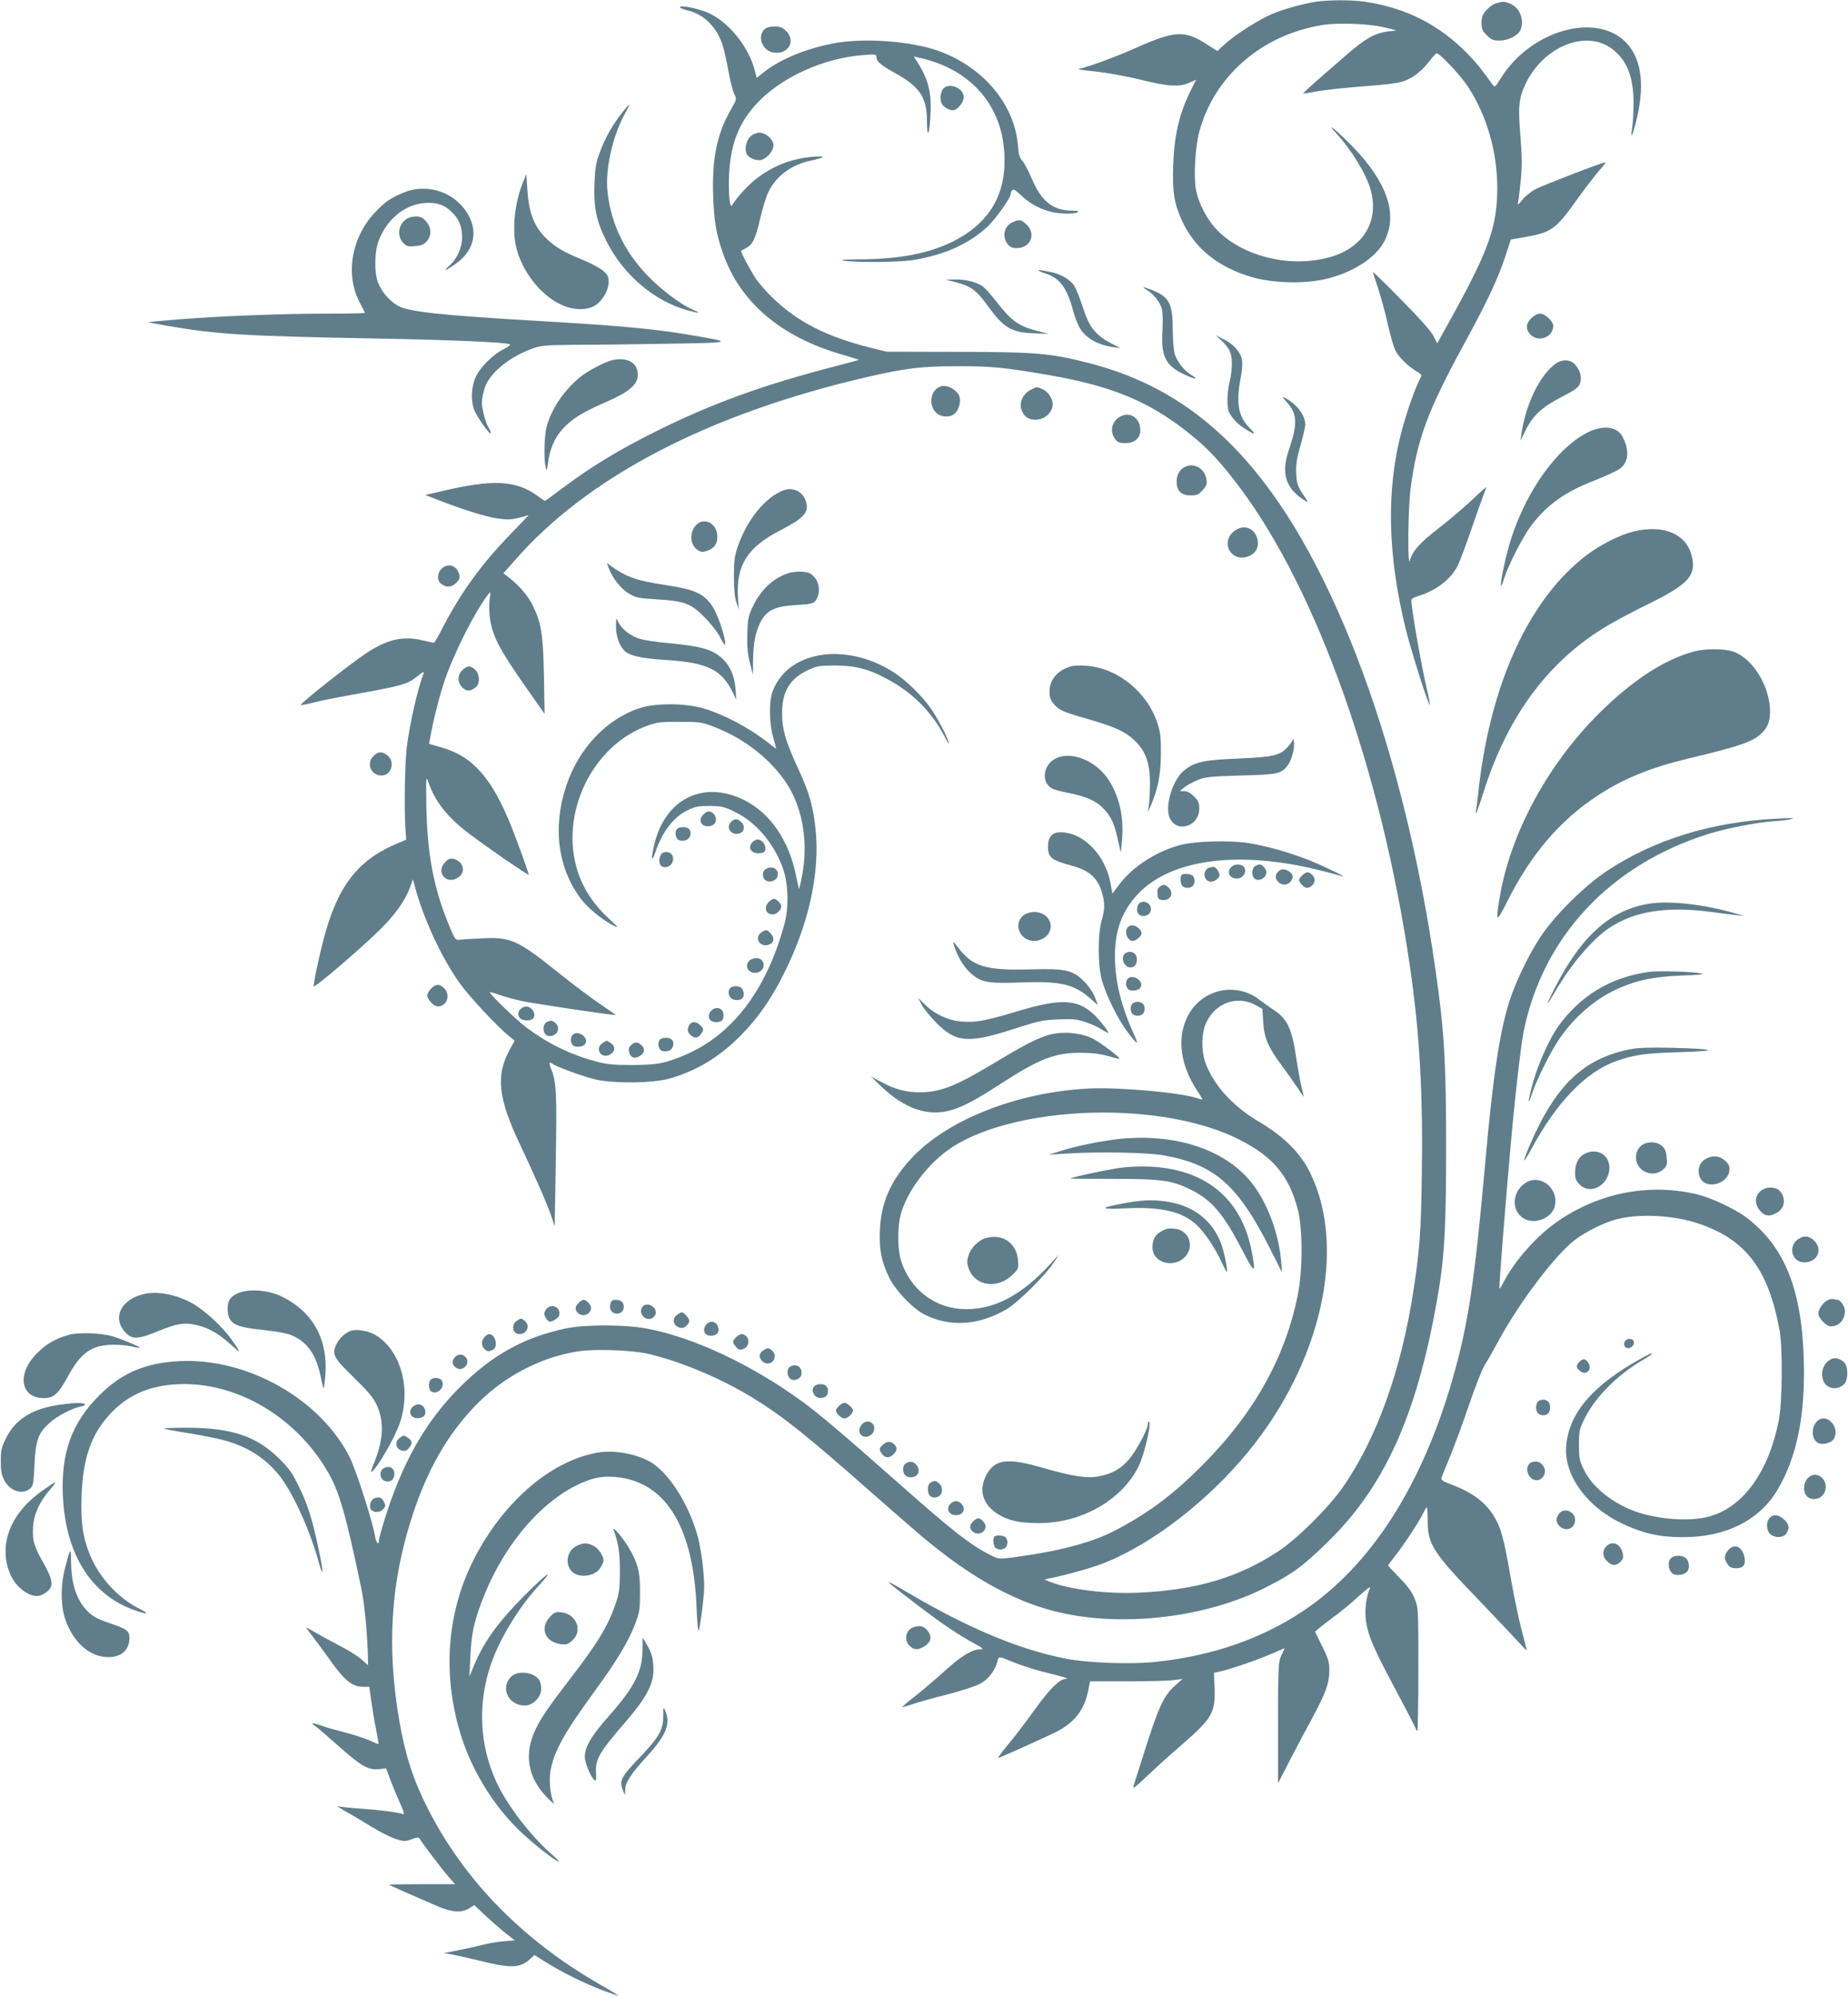 <?xml version="1.0" standalone="no"?>
<!DOCTYPE svg PUBLIC "-//W3C//DTD SVG 20010904//EN"
 "http://www.w3.org/TR/2001/REC-SVG-20010904/DTD/svg10.dtd">
<svg version="1.0" xmlns="http://www.w3.org/2000/svg"
 width="1185pt" height="1280pt" viewBox="0 0 1185 1280"
 preserveAspectRatio="xMidYMid meet">
<g transform="translate(0,1280) scale(0.1,-0.1)"
fill="#607d8b" stroke="none">
<path d="M8440 12789 c-86 -13 -202 -45 -282 -78 -85 -36 -231 -129 -303 -193
l-49 -45 -66 42 c-142 92 -203 89 -445 -17 -148 -66 -315 -127 -380 -140 -11
-2 37 -9 108 -16 74 -8 194 -29 288 -52 180 -45 252 -49 316 -20 l43 19 -30
-60 c-77 -152 -109 -286 -117 -484 -6 -171 6 -250 55 -356 82 -180 230 -300
449 -365 127 -37 319 -44 456 -16 181 38 338 136 395 248 87 170 18 374 -203
603 -100 103 -185 172 -105 85 97 -105 194 -265 220 -364 53 -196 -46 -363
-252 -425 -250 -75 -559 -5 -730 167 -66 66 -123 174 -139 263 -16 85 -5 272
21 370 96 358 402 623 792 685 101 16 301 8 398 -16 l75 -19 -57 -7 c-81 -10
-143 -45 -261 -147 -56 -49 -144 -126 -195 -170 -51 -45 -89 -81 -84 -81 5 0
32 4 60 10 80 15 204 28 367 40 83 6 173 17 201 25 64 18 122 61 175 127 22
29 45 55 50 56 17 6 155 -141 204 -216 120 -186 185 -413 186 -643 0 -243 -51
-392 -273 -797 l-112 -203 -24 48 c-16 31 -88 112 -205 230 -99 101 -182 182
-183 180 -1 -1 13 -47 32 -102 18 -56 47 -160 63 -232 16 -72 38 -148 49 -169
23 -45 80 -101 134 -133 38 -22 38 -23 22 -52 -34 -66 -87 -221 -120 -346 -96
-373 -85 -790 31 -1258 37 -147 145 -488 153 -481 2 3 -5 44 -17 93 -38 164
-101 521 -101 579 0 6 19 17 43 24 113 34 209 106 252 191 14 26 51 125 84
220 33 96 69 198 80 227 12 29 21 55 21 59 0 3 -40 -32 -88 -78 -48 -46 -144
-128 -214 -182 -125 -97 -168 -145 -187 -208 -16 -59 -13 323 4 458 41 315
110 502 342 926 152 279 219 421 268 571 l33 101 93 16 c166 29 196 51 326
233 47 66 111 149 140 184 30 34 52 62 48 62 -19 0 -398 -146 -448 -172 -33
-18 -70 -48 -88 -72 -17 -23 -29 -32 -26 -21 4 11 11 76 18 144 10 98 9 155
-1 281 -17 201 -11 254 36 350 116 233 381 340 547 220 97 -71 141 -178 142
-345 0 -60 -4 -135 -9 -165 -12 -76 -1 -60 24 36 58 227 39 398 -56 504 -188
208 -618 90 -811 -223 -35 -55 -38 -58 -51 -41 -74 104 -102 138 -159 197
-183 189 -402 299 -668 337 -82 11 -227 11 -305 -1z"/>
<path d="M9594 12779 c-18 -5 -46 -25 -63 -44 -25 -29 -31 -45 -31 -81 0 -39
5 -51 34 -80 29 -29 41 -34 81 -34 56 0 118 31 134 67 28 62 -3 143 -64 169
-39 16 -47 16 -91 3z"/>
<path d="M4360 12753 c0 -5 24 -14 53 -21 95 -22 176 -98 215 -205 12 -30 30
-110 42 -178 12 -68 30 -137 39 -154 16 -29 16 -30 -25 -102 -87 -153 -119
-311 -111 -548 6 -167 20 -245 62 -366 110 -315 370 -537 760 -650 63 -18 113
-34 112 -36 -2 -1 -66 -18 -142 -38 -467 -120 -798 -240 -1160 -420 -235 -117
-413 -225 -588 -356 -65 -49 -120 -89 -122 -89 -3 0 -27 16 -54 36 -135 96
-283 103 -605 27 l-109 -25 74 -29 c162 -63 310 -110 386 -121 66 -10 89 -9
141 4 l62 16 -122 -127 c-183 -189 -314 -371 -428 -591 -28 -55 -54 -100 -58
-100 -4 1 -34 7 -67 15 -130 32 -230 9 -368 -82 -108 -72 -430 -327 -418 -331
5 -2 44 6 87 17 44 11 133 29 199 41 376 67 394 72 469 132 26 21 37 26 33 15
-39 -103 -88 -316 -108 -472 -13 -101 -18 -402 -9 -528 l5 -68 -75 -32 c-245
-107 -372 -279 -459 -622 -33 -129 -63 -275 -59 -286 4 -12 294 235 421 360
98 95 164 188 195 271 l20 55 12 -45 c55 -208 171 -456 287 -620 63 -88 246
-284 321 -343 l32 -26 -34 -63 c-88 -163 -71 -308 69 -604 91 -192 175 -382
199 -455 l23 -68 7 423 c7 432 4 504 -30 585 -15 37 -12 50 8 34 22 -18 189
-79 268 -99 115 -29 376 -27 484 4 173 50 316 136 454 274 112 113 198 236
281 403 158 317 229 642 201 917 -15 148 -42 243 -110 388 -82 176 -105 256
-105 360 0 140 50 222 169 277 55 25 71 28 171 28 128 0 215 -22 333 -86 165
-88 287 -211 373 -376 16 -32 27 -47 23 -33 -11 43 -75 163 -119 225 -56 79
-160 180 -235 227 -309 197 -680 137 -776 -124 -24 -63 -22 -206 4 -293 11
-38 20 -71 18 -72 -1 -1 -22 14 -46 34 -127 100 -288 185 -425 225 -113 32
-300 33 -400 1 -213 -68 -394 -258 -474 -499 -89 -268 -54 -531 97 -728 46
-59 135 -132 207 -168 36 -18 32 -13 -34 48 -93 86 -159 186 -195 294 -123
372 91 817 453 942 57 20 85 23 201 22 126 0 141 -2 216 -31 196 -74 369 -210
472 -370 100 -156 136 -375 95 -585 -9 -49 -18 -87 -20 -85 -1 2 -9 37 -17 78
-45 230 -166 408 -333 491 -262 131 -509 9 -578 -286 -22 -93 -18 -120 8 -46
45 131 115 223 205 267 49 24 69 28 142 28 78 -1 92 -4 162 -38 134 -65 246
-195 306 -355 37 -100 42 -252 12 -364 -114 -422 -335 -712 -640 -840 -128
-54 -178 -63 -340 -63 -120 0 -160 4 -230 23 -166 45 -306 114 -446 218 -59
44 -234 212 -234 225 0 3 29 -4 63 -17 35 -12 100 -30 143 -39 79 -17 597 -94
602 -90 1 1 -42 31 -95 67 -54 36 -177 128 -273 205 -265 212 -306 230 -500
219 -63 -3 -126 -7 -139 -9 -22 -2 -28 9 -72 118 -90 226 -129 436 -135 735
-3 182 -2 200 10 165 43 -128 121 -229 262 -336 117 -89 384 -273 384 -264 0
11 -68 201 -109 303 -126 316 -248 454 -450 512 l-80 23 6 31 c20 115 60 275
94 374 61 179 194 442 278 551 18 23 18 23 11 -30 -4 -30 -4 -82 1 -116 17
-121 56 -197 239 -458 l112 -160 -4 240 c-5 265 -17 343 -70 451 -30 63 -85
128 -151 180 l-39 30 75 85 c468 535 1243 938 2258 1173 242 56 348 69 574 69
216 1 306 -8 575 -54 434 -74 678 -178 950 -405 100 -83 177 -168 292 -321
494 -660 907 -1823 1088 -3060 64 -439 85 -815 77 -1357 -5 -342 -13 -458 -51
-711 -78 -520 -237 -963 -456 -1277 -89 -128 -290 -328 -409 -407 -258 -171
-528 -251 -902 -268 -209 -9 -452 22 -572 72 l-30 13 34 7 c114 23 276 69 354
100 308 124 661 397 918 710 470 573 634 1302 400 1785 -61 128 -169 236 -328
330 -172 101 -297 240 -347 384 -26 76 -24 188 6 251 60 130 201 179 321 112
l40 -23 5 -84 c7 -104 31 -160 120 -280 35 -47 81 -112 102 -144 21 -33 38
-57 38 -53 0 3 -7 32 -15 64 -8 32 -23 117 -34 190 -28 184 -57 244 -144 301
-23 15 -64 44 -90 64 -158 123 -385 65 -468 -119 -61 -133 -38 -298 61 -452
22 -34 40 -64 40 -66 0 -3 -11 0 -24 4 -98 38 -509 75 -706 65 -462 -24 -911
-202 -1140 -452 -130 -141 -191 -282 -198 -457 -5 -126 10 -200 61 -305 40
-81 151 -197 225 -234 164 -83 349 -71 529 35 72 43 245 214 301 299 24 36 34
54 22 40 -198 -232 -383 -340 -583 -340 -199 0 -364 125 -422 320 -20 70 -20
206 0 284 40 151 176 332 326 431 208 139 580 225 974 225 338 0 650 -62 870
-172 217 -110 320 -231 377 -449 32 -124 32 -387 0 -548 -81 -402 -282 -761
-612 -1091 -185 -186 -334 -298 -545 -411 -157 -84 -367 -140 -671 -180 -89
-11 -91 -11 -145 16 -129 66 -241 153 -593 465 -364 321 -508 443 -616 521
-323 235 -697 410 -995 465 -137 26 -396 26 -515 1 -273 -58 -476 -172 -685
-381 -218 -219 -368 -484 -481 -851 -19 -60 -34 -118 -34 -127 0 -34 -17 -18
-24 21 -14 92 -120 422 -161 506 -185 376 -657 644 -1094 622 -218 -11 -369
-75 -512 -217 -178 -177 -248 -367 -236 -645 17 -372 178 -632 454 -732 89
-32 108 -29 37 7 -133 66 -256 198 -314 338 -49 115 -63 215 -57 386 8 238 62
393 179 520 121 133 273 195 478 196 360 0 720 -218 920 -559 75 -128 115
-266 216 -746 22 -102 41 -310 44 -468 l0 -29 -44 39 c-24 21 -88 61 -142 88
-54 28 -122 65 -152 83 -30 17 -56 32 -58 32 -3 0 18 -28 44 -62 27 -35 73
-97 102 -138 97 -138 147 -180 218 -180 l40 0 12 -87 c7 -49 20 -131 31 -182
10 -52 17 -96 16 -98 -2 -1 -25 8 -52 21 -28 13 -97 36 -155 51 -58 15 -129
35 -159 46 -60 21 -74 20 -39 -3 13 -9 79 -66 148 -127 145 -129 190 -155 258
-149 l48 5 28 -76 c16 -42 44 -109 62 -149 24 -52 29 -72 18 -68 -29 11 -140
26 -269 35 -71 5 -139 12 -150 16 -11 4 12 -11 50 -33 39 -21 114 -66 167 -99
54 -33 123 -68 155 -78 54 -17 60 -17 103 -2 37 14 46 14 52 2 16 -28 133
-182 178 -235 l48 -55 -213 0 c-117 0 -212 -2 -210 -3 4 -5 202 -92 310 -138
94 -40 154 -44 203 -14 l33 21 77 -72 c42 -39 101 -90 130 -113 l53 -41 -73
-6 c-40 -4 -102 -14 -138 -24 -36 -9 -105 -25 -155 -34 l-90 -18 45 -7 c25 -4
109 -23 188 -42 200 -50 259 -47 323 13 l26 24 80 -50 c109 -67 239 -131 355
-175 53 -20 100 -36 104 -36 4 0 -48 32 -117 71 -499 286 -875 671 -1109 1135
-90 177 -142 339 -179 553 -83 479 -56 895 86 1326 93 283 218 503 391 686
179 191 426 323 673 359 107 16 333 8 439 -15 199 -44 467 -155 670 -279 196
-120 343 -236 751 -596 134 -118 285 -249 334 -291 331 -279 622 -437 918
-499 407 -86 919 -21 1286 163 182 92 240 134 410 300 375 368 583 847 711
1637 33 209 43 404 43 885 0 496 -10 700 -49 1000 -184 1413 -623 2661 -1171
3330 -298 364 -638 586 -1063 696 -251 65 -337 73 -845 74 l-460 1 -105 26
c-277 69 -468 166 -623 317 -43 41 -93 98 -111 126 -36 54 -100 175 -94 178 1
1 16 9 32 17 43 22 61 61 90 187 14 62 37 138 51 168 52 109 150 181 284 208
87 18 88 30 1 22 -139 -13 -252 -57 -362 -142 -52 -40 -125 -120 -154 -169
-18 -30 -27 132 -15 253 18 169 67 282 172 398 155 168 430 294 687 312 77 6
82 5 82 -14 0 -27 31 -53 124 -104 155 -86 200 -155 200 -307 1 -121 17 -84
23 55 7 133 -17 223 -91 335 l-17 26 40 -9 c313 -70 513 -287 539 -584 25
-277 -84 -472 -332 -595 -153 -75 -343 -111 -591 -112 -108 -1 -136 -3 -100
-9 91 -13 357 -10 451 6 199 35 348 103 467 213 48 45 147 183 147 206 0 6 4
18 9 25 8 12 20 6 61 -33 73 -68 164 -108 260 -114 46 -3 85 0 96 6 16 9 10
11 -30 12 -124 0 -198 59 -260 205 -21 50 -48 101 -61 115 -17 20 -24 41 -28
100 -22 266 -230 509 -522 608 -170 57 -442 78 -631 49 -184 -30 -363 -101
-474 -188 l-48 -38 -12 47 c-37 148 -165 308 -293 367 -69 31 -187 55 -187 38z"/>
<path d="M4900 12610 c-45 -45 -11 -133 56 -146 96 -18 151 71 85 137 -24 24
-38 29 -75 29 -33 0 -52 -6 -66 -20z"/>
<path d="M6046 12228 c-19 -27 -20 -77 -3 -99 19 -24 56 -41 77 -34 27 9 60
53 60 82 0 61 -100 99 -134 51z"/>
<path d="M3991 12080 c-62 -78 -110 -162 -143 -252 -27 -71 -32 -100 -36 -205
-6 -155 12 -240 78 -371 108 -214 306 -382 519 -441 77 -21 92 -20 36 3 -68
29 -176 107 -261 188 -170 163 -268 358 -289 576 -14 138 34 350 110 490 19
34 33 62 30 62 -2 0 -22 -22 -44 -50z"/>
<path d="M4817 11930 c-28 -22 -43 -74 -32 -109 9 -30 60 -54 95 -46 38 8 80
59 80 95 0 35 -50 80 -89 80 -16 0 -40 -9 -54 -20z"/>
<path d="M3353 11630 c-53 -130 -70 -300 -43 -415 37 -151 151 -300 279 -363
78 -39 164 -44 221 -13 48 25 93 99 93 153 0 36 -6 47 -36 73 -20 17 -78 48
-129 69 -116 47 -170 78 -226 129 -85 79 -120 166 -130 317 l-7 105 -22 -55z"/>
<path d="M2589 11566 c-84 -34 -121 -60 -186 -129 -153 -164 -191 -405 -92
-584 16 -29 29 -55 29 -58 0 -3 -108 -5 -240 -5 -289 0 -674 -15 -945 -36
-110 -9 -201 -17 -203 -18 -1 -2 53 -12 120 -24 324 -56 500 -66 1373 -82 459
-9 786 -23 824 -36 8 -3 -8 -16 -38 -31 -69 -34 -151 -115 -180 -178 -28 -58
-33 -148 -12 -207 13 -41 99 -163 107 -155 3 3 -1 16 -9 29 -22 33 -47 125
-47 169 0 20 8 61 17 90 31 99 163 206 318 259 48 16 86 19 253 20 108 0 375
3 592 7 440 7 441 8 150 57 -226 39 -460 60 -1000 91 -583 34 -795 57 -864 93
-57 31 -109 91 -133 153 -24 66 -22 199 6 269 57 146 181 240 318 240 66 0
108 -17 152 -61 45 -44 64 -92 64 -159 0 -67 -31 -137 -79 -180 -48 -42 -28
-38 36 8 115 80 147 197 85 311 -80 147 -261 211 -416 147z"/>
<path d="M2633 11408 c-71 -18 -98 -113 -47 -165 22 -22 32 -25 77 -20 39 3
56 11 74 31 31 36 30 86 -2 124 -28 34 -56 42 -102 30z"/>
<path d="M6492 11375 c-53 -23 -68 -92 -31 -139 16 -20 29 -26 59 -26 89 0
127 93 61 152 -35 32 -43 33 -89 13z"/>
<path d="M6660 11066 c0 -3 22 -12 48 -20 88 -30 134 -91 172 -233 12 -45 33
-99 47 -120 41 -64 117 -105 215 -118 l43 -6 -47 24 c-114 58 -152 105 -197
245 -16 51 -40 109 -51 128 -28 44 -90 80 -164 93 -68 13 -66 12 -66 7z"/>
<path d="M6130 10991 c94 -24 132 -52 200 -146 106 -147 153 -175 300 -181
l95 -4 -70 18 c-123 32 -167 63 -261 183 -34 44 -74 89 -88 100 -38 30 -110
49 -180 48 l-61 -1 65 -17z"/>
<path d="M7355 10941 c43 -26 82 -75 95 -119 6 -22 7 -80 4 -143 -10 -164 20
-224 145 -281 69 -32 92 -32 38 0 -41 24 -85 79 -103 129 -8 24 -13 85 -14
161 0 169 -22 210 -138 255 -55 22 -64 21 -27 -2z"/>
<path d="M9819 10761 c-36 -36 -37 -73 -4 -106 51 -52 145 -15 145 57 0 29
-53 78 -85 78 -16 0 -38 -12 -56 -29z"/>
<path d="M7832 10618 c20 -18 44 -47 52 -65 20 -40 20 -119 1 -198 -18 -73
-19 -172 -2 -201 25 -43 55 -73 102 -103 65 -41 74 -39 29 5 -74 75 -89 159
-59 319 9 45 13 97 9 118 -8 50 -54 102 -118 133 l-51 25 37 -33z"/>
<path d="M3930 10493 c-45 -9 -164 -71 -212 -111 -105 -88 -183 -205 -213
-317 -15 -60 -19 -204 -6 -260 6 -26 8 -23 15 30 12 88 42 158 92 214 60 66
125 107 274 172 155 67 210 114 210 177 0 76 -64 114 -160 95z"/>
<path d="M9975 10469 c-101 -73 -191 -257 -219 -449 l-6 -45 35 72 c45 91 105
146 234 212 77 39 101 57 111 80 15 38 5 83 -27 121 -31 37 -83 41 -128 9z"/>
<path d="M6030 10323 c-70 -26 -79 -135 -14 -178 30 -19 73 -19 101 0 30 21
48 82 34 117 -16 42 -83 76 -121 61z"/>
<path d="M6610 10302 c-49 -24 -76 -80 -60 -127 14 -43 44 -65 88 -65 61 0
112 46 112 101 0 36 -31 80 -65 95 -42 17 -33 17 -75 -4z"/>
<path d="M8252 10222 c67 -74 69 -139 14 -301 -53 -153 -24 -249 98 -327 29
-18 29 -18 -10 40 -34 52 -39 67 -42 131 -3 58 2 93 27 180 17 59 31 119 31
133 0 60 -54 132 -130 172 -21 11 -19 7 12 -28z"/>
<path d="M7193 10135 c-62 -26 -82 -98 -42 -149 16 -21 29 -26 64 -26 60 0 97
32 97 83 0 73 -58 118 -119 92z"/>
<path d="M10185 10031 c-149 -72 -307 -257 -416 -485 -59 -125 -93 -227 -125
-374 -27 -126 -27 -167 0 -82 28 90 121 270 174 341 103 135 216 216 407 290
72 28 144 62 162 75 57 43 63 117 17 206 -33 64 -123 75 -219 29z"/>
<path d="M7605 9811 c-38 -16 -60 -51 -60 -97 0 -60 29 -89 91 -89 39 0 50 5
76 34 25 28 29 39 24 70 -10 65 -74 105 -131 82z"/>
<path d="M5025 9658 c-116 -43 -233 -186 -293 -357 -22 -66 -26 -92 -26 -196
0 -81 5 -134 16 -165 l15 -45 -5 81 c-12 201 62 317 267 423 155 80 189 116
170 183 -18 66 -81 99 -144 76z"/>
<path d="M4465 9436 c-46 -46 -42 -128 9 -161 21 -14 31 -15 61 -5 44 15 65
44 65 91 0 82 -82 128 -135 75z"/>
<path d="M7911 9394 c-83 -69 -21 -192 82 -163 60 16 86 65 67 124 -22 67 -93
86 -149 39z"/>
<path d="M10476 9394 c-88 -21 -211 -83 -302 -152 -361 -273 -609 -804 -689
-1472 -8 -74 -17 -148 -20 -165 -6 -42 4 -18 55 140 156 481 419 829 794 1049
50 30 168 92 261 138 258 126 308 185 270 316 -39 134 -183 191 -369 146z"/>
<path d="M3906 9153 c24 -62 80 -130 130 -159 41 -24 60 -28 175 -35 179 -11
217 -25 305 -113 39 -39 83 -95 98 -123 14 -29 29 -53 32 -53 20 0 -38 184
-77 243 -54 82 -112 109 -297 137 -192 29 -255 51 -359 126 l-22 16 15 -39z"/>
<path d="M2860 9173 c-53 -19 -69 -89 -28 -117 32 -23 65 -20 94 10 20 19 24
31 19 52 -10 43 -49 68 -85 55z"/>
<path d="M5053 9126 c-95 -31 -176 -107 -226 -214 -29 -60 -32 -78 -35 -177
-2 -84 2 -128 17 -185 l19 -75 1 92 c1 109 15 181 47 245 40 78 92 103 234
111 101 6 114 10 129 43 21 46 14 101 -17 135 -23 26 -37 32 -78 35 -27 2 -68
-2 -91 -10z"/>
<path d="M3950 8787 c0 -63 19 -119 52 -155 33 -34 108 -52 275 -62 262 -17
353 -63 424 -212 l20 -43 -4 65 c-8 121 -65 208 -161 249 -51 22 -138 38 -286
51 -63 6 -139 17 -167 26 -59 16 -119 64 -139 109 -13 29 -13 29 -14 -28z"/>
<path d="M10863 8625 c-182 -49 -374 -171 -577 -365 -350 -335 -602 -794 -671
-1220 -24 -155 -20 -156 50 -17 152 302 335 517 576 676 164 109 340 181 589
241 330 78 418 109 472 167 35 36 48 73 48 132 0 162 -110 342 -236 385 -58
20 -179 20 -251 1z"/>
<path d="M6873 8531 c-88 -22 -143 -85 -143 -162 0 -37 6 -55 26 -79 36 -42
59 -52 223 -99 174 -50 242 -82 302 -142 64 -63 91 -137 93 -254 0 -49 -2
-115 -6 -145 l-8 -55 16 35 c48 107 67 203 68 335 1 110 -3 141 -22 200 -65
199 -253 352 -452 368 -36 3 -79 2 -97 -2z"/>
<path d="M2965 8505 c-33 -32 -33 -78 0 -111 27 -27 54 -26 88 4 26 23 23 83
-6 110 -30 28 -52 28 -82 -3z"/>
<path d="M8291 8063 c0 -7 -15 -28 -31 -47 -51 -58 -91 -67 -315 -77 -220 -9
-276 -20 -344 -70 -81 -58 -137 -240 -98 -316 49 -94 187 -46 187 64 0 38 -5
50 -34 79 -23 23 -43 34 -62 34 l-29 0 30 25 c17 13 55 34 85 46 49 20 80 23
275 29 240 6 263 11 304 68 25 35 44 109 38 148 -2 16 -5 24 -6 17z"/>
<path d="M2395 7955 c-49 -48 -16 -125 52 -125 63 0 89 88 37 129 -35 27 -59
26 -89 -4z"/>
<path d="M6773 7941 c-90 -42 -100 -166 -16 -199 15 -6 63 -18 106 -26 107
-22 170 -51 216 -101 48 -52 67 -94 90 -200 l18 -80 8 86 c12 143 -17 273 -85
379 -79 123 -236 188 -337 141z"/>
<path d="M4510 7580 c-42 -42 -3 -92 55 -70 46 17 26 90 -24 90 -6 0 -20 -9
-31 -20z"/>
<path d="M11385 7553 c-411 -21 -778 -134 -1080 -334 -142 -94 -334 -283 -424
-419 -76 -114 -158 -282 -200 -410 -63 -193 -108 -487 -156 -1030 -69 -772
-110 -1048 -210 -1395 -198 -691 -527 -1201 -960 -1490 -268 -179 -586 -288
-949 -326 -154 -16 -432 -6 -571 21 -296 58 -619 192 -999 415 -187 109 -186
107 40 -66 164 -125 268 -195 367 -249 64 -35 69 -40 41 -40 -51 0 -124 -45
-229 -141 -55 -50 -140 -122 -188 -160 -49 -38 -85 -69 -80 -69 6 0 36 9 69
20 32 11 131 39 219 61 88 23 182 53 209 68 52 27 99 88 111 142 8 35 11 35
83 5 79 -33 172 -62 271 -85 78 -19 111 -31 82 -31 -36 0 -103 -67 -191 -190
-52 -73 -130 -175 -174 -228 -43 -52 -73 -93 -65 -89 69 28 317 141 368 166
122 62 184 141 210 271 l11 55 238 0 c130 0 263 3 296 8 l59 7 -52 -46 c-68
-61 -102 -135 -186 -399 -36 -115 -71 -223 -76 -239 -7 -24 6 -14 79 55 48 46
150 139 228 206 198 171 219 209 212 369 l-4 93 51 12 c73 18 228 71 322 112
l81 35 -21 -46 c-20 -45 -21 -62 -22 -433 l0 -387 76 147 c41 80 105 200 141
266 88 163 111 225 112 306 0 58 -5 76 -44 155 -24 49 -46 92 -47 95 -2 3 43
40 99 82 57 41 139 108 182 149 44 40 76 64 71 53 -26 -63 -36 -151 -25 -219
15 -94 48 -171 195 -446 69 -129 125 -238 125 -242 0 -4 3 -9 8 -11 4 -3 7
173 7 391 0 396 0 397 -24 457 -18 44 -44 80 -98 135 -40 41 -73 76 -73 77 0
2 22 31 49 66 58 74 152 217 177 270 10 20 20 37 23 37 3 0 6 -39 6 -88 0
-150 34 -202 333 -512 108 -113 221 -232 250 -264 28 -31 52 -55 52 -52 0 3
-16 66 -35 138 -19 73 -50 225 -70 338 -43 251 -63 320 -115 398 -57 85 -138
142 -275 193 -43 16 -56 25 -52 38 3 9 28 72 57 141 28 69 83 217 121 330 38
112 83 225 98 250 16 25 55 92 86 150 137 254 371 563 498 657 74 54 179 106
262 129 144 38 368 27 529 -28 303 -103 447 -294 518 -688 20 -114 17 -461 -6
-574 -64 -323 -222 -546 -433 -611 -106 -33 -277 -29 -429 11 -168 43 -325
158 -386 282 -30 61 -33 75 -33 162 0 91 2 100 37 171 68 136 209 278 373 374
86 50 76 58 -12 9 -309 -171 -463 -350 -480 -560 -16 -184 128 -386 351 -494
139 -67 245 -91 395 -91 276 -1 492 107 609 303 123 208 178 473 169 823 -12
464 -124 741 -376 928 -68 50 -217 120 -301 141 -323 80 -669 7 -941 -200
-117 -89 -245 -239 -305 -357 -14 -27 -27 -47 -29 -45 -5 4 45 626 80 1008 27
288 59 558 76 644 124 603 554 1063 1179 1260 115 37 311 75 421 83 52 3 103
9 114 14 22 8 22 8 -100 2z"/>
<path d="M4686 7531 c-35 -39 8 -90 58 -71 31 12 35 49 8 73 -24 22 -45 21
-66 -2z"/>
<path d="M4340 7486 c-15 -19 -9 -56 11 -69 9 -5 28 -7 42 -3 31 7 46 48 27
71 -16 19 -64 19 -80 1z"/>
<path d="M6763 7460 c-29 -12 -43 -40 -43 -85 0 -71 20 -87 160 -125 105 -30
156 -75 183 -160 23 -75 23 -114 1 -190 -25 -89 -25 -278 0 -375 24 -94 103
-255 165 -337 67 -88 76 -91 42 -16 -83 182 -122 345 -122 503 1 167 47 290
150 398 213 223 648 279 1167 149 65 -17 128 -33 139 -37 47 -15 -109 61 -200
98 -132 53 -277 94 -399 114 -123 19 -339 13 -436 -12 -153 -40 -304 -137
-391 -251 l-46 -61 -12 66 c-24 131 -105 247 -210 300 -48 25 -117 35 -148 21z"/>
<path d="M4826 7404 c-36 -35 -9 -77 46 -72 26 2 34 8 36 26 4 28 -23 62 -49
62 -10 0 -25 -7 -33 -16z"/>
<path d="M4242 7328 c-22 -28 -18 -75 8 -83 43 -14 82 34 60 75 -12 22 -52 27
-68 8z"/>
<path d="M2856 7276 c-68 -67 12 -155 88 -95 45 35 25 100 -36 115 -21 4 -33
0 -52 -20z"/>
<path d="M7896 7244 c-33 -32 -13 -74 36 -74 37 0 64 39 48 69 -13 25 -61 28
-84 5z"/>
<path d="M8048 7249 c-21 -12 -24 -59 -6 -77 26 -26 78 -1 78 38 0 21 -25 50
-43 50 -7 0 -20 -5 -29 -11z"/>
<path d="M7753 7239 c-45 -17 -36 -89 12 -89 24 0 55 23 55 41 0 17 -19 46
-32 52 -7 2 -23 1 -35 -4z"/>
<path d="M4906 7227 c-21 -16 -18 -55 5 -70 26 -16 68 0 75 28 12 47 -38 73
-80 42z"/>
<path d="M8196 7214 c-21 -21 -20 -47 2 -67 24 -22 55 -21 75 1 23 25 21 48
-5 66 -29 20 -52 20 -72 0z"/>
<path d="M8350 7190 c-11 -11 -20 -23 -20 -28 0 -18 33 -52 50 -52 24 0 50 26
50 50 0 22 -26 50 -46 50 -8 0 -23 -9 -34 -20z"/>
<path d="M7577 7193 c-11 -11 -8 -58 5 -71 7 -7 21 -12 33 -12 12 0 26 5 33
12 7 7 12 21 12 33 0 12 -5 26 -12 33 -13 13 -60 16 -71 5z"/>
<path d="M7436 7117 c-12 -9 -17 -23 -14 -47 3 -30 7 -35 31 -38 53 -6 78 46
39 81 -22 20 -33 21 -56 4z"/>
<path d="M4930 7020 c-35 -35 -20 -80 25 -80 25 0 55 29 55 52 0 17 -31 48
-48 48 -7 0 -21 -9 -32 -20z"/>
<path d="M7301 7006 c-7 -8 -11 -27 -9 -43 6 -51 88 -41 88 11 0 42 -53 63
-79 32z"/>
<path d="M10585 7010 c-252 -36 -441 -202 -615 -541 -28 -54 -49 -99 -46 -99
2 0 26 37 52 82 98 167 231 324 337 397 161 111 372 145 657 107 58 -8 130
-17 160 -20 l55 -6 -70 20 c-192 54 -403 78 -530 60z"/>
<path d="M6593 6949 c-67 -20 -85 -99 -34 -150 69 -68 198 -7 176 84 -14 56
-78 86 -142 66z"/>
<path d="M7232 6858 c-26 -26 -3 -88 31 -88 22 0 57 31 57 50 0 21 -35 50 -60
50 -9 0 -21 -5 -28 -12z"/>
<path d="M4882 6824 c-51 -36 -5 -102 53 -76 30 14 33 44 5 72 -24 24 -29 24
-58 4z"/>
<path d="M6115 6750 c21 -74 62 -144 107 -184 69 -63 110 -70 332 -62 254 9
337 -12 447 -111 l39 -35 -18 48 c-10 29 -37 70 -67 101 -73 75 -121 87 -334
81 -303 -9 -386 16 -483 147 -24 31 -29 35 -23 15z"/>
<path d="M7212 6688 c-28 -28 -3 -88 37 -88 25 0 41 20 41 50 0 31 -17 50 -45
50 -12 0 -26 -5 -33 -12z"/>
<path d="M4806 6644 c-41 -40 3 -95 58 -74 51 19 40 90 -14 90 -16 0 -36 -7
-44 -16z"/>
<path d="M10570 6571 c-243 -35 -435 -151 -577 -347 -56 -78 -129 -239 -163
-362 -33 -116 -36 -166 -6 -70 28 86 121 273 177 353 100 146 239 262 387 325
122 52 221 71 397 78 113 4 150 8 125 13 -54 13 -278 19 -340 10z"/>
<path d="M7232 6528 c-16 -16 -15 -53 2 -67 20 -17 66 -10 79 10 25 40 -48 90
-81 57z"/>
<path d="M2765 6465 c-14 -13 -25 -33 -25 -45 0 -26 43 -70 67 -70 59 0 85 76
40 118 -30 28 -52 28 -82 -3z"/>
<path d="M4680 6465 c-18 -22 -4 -64 24 -71 55 -13 81 19 56 67 -13 23 -62 26
-80 4z"/>
<path d="M5911 6360 c13 -25 56 -77 94 -116 126 -126 205 -132 496 -38 158 51
184 57 284 61 94 4 119 2 175 -17 36 -12 82 -32 102 -46 21 -13 40 -24 43 -24
13 0 -58 91 -100 127 -101 90 -209 93 -475 14 -212 -64 -274 -75 -362 -68 -88
7 -174 47 -237 109 l-44 43 24 -45z"/>
<path d="M7262 6368 c-7 -7 -12 -21 -12 -33 0 -12 5 -26 12 -33 7 -7 21 -12
33 -12 12 0 26 5 33 12 7 7 12 21 12 33 0 12 -5 26 -12 33 -7 7 -21 12 -33 12
-12 0 -26 -5 -33 -12z"/>
<path d="M3336 6331 c-23 -25 -13 -59 19 -67 57 -14 89 17 62 60 -21 31 -57
34 -81 7z"/>
<path d="M4555 6316 c-30 -45 13 -82 69 -60 19 7 21 55 4 72 -20 20 -56 14
-73 -12z"/>
<path d="M3512 6253 c-42 -17 -32 -93 12 -93 49 0 73 52 38 83 -19 17 -28 19
-50 10z"/>
<path d="M4420 6231 c-15 -28 -12 -46 8 -64 25 -23 48 -21 66 5 20 29 20 34
-4 58 -25 25 -56 26 -70 1z"/>
<path d="M6777 6178 c-84 -11 -170 -51 -369 -171 -278 -168 -373 -207 -513
-207 -85 0 -157 19 -245 66 l-65 35 64 -62 c153 -146 302 -197 452 -153 77 23
153 63 312 166 253 164 353 203 522 201 70 0 121 -7 170 -21 38 -11 71 -19 73
-17 7 7 -126 107 -173 130 -61 30 -150 43 -228 33z"/>
<path d="M3672 6168 c-16 -16 -15 -53 2 -67 20 -17 66 -10 79 10 25 40 -48 90
-81 57z"/>
<path d="M4230 6136 c-15 -19 -9 -56 11 -69 9 -5 28 -7 42 -3 31 7 46 48 27
71 -16 19 -64 19 -80 1z"/>
<path d="M3862 6114 c-53 -37 -2 -106 53 -70 31 20 32 50 3 70 -12 9 -25 16
-28 16 -3 0 -16 -7 -28 -16z"/>
<path d="M4045 6100 c-15 -16 -17 -26 -9 -48 11 -33 37 -39 69 -18 30 19 32
47 7 69 -25 22 -45 21 -67 -3z"/>
<path d="M10455 6076 c-303 -60 -481 -230 -650 -625 -19 -46 -34 -86 -31 -88
2 -2 23 31 46 74 160 298 350 495 544 563 113 40 188 51 406 57 262 8 238 21
-50 28 -141 3 -214 1 -265 -9z"/>
<path d="M7160 5499 c-107 -13 -262 -44 -355 -74 l-80 -25 110 7 c203 13 522
8 625 -11 328 -58 476 -188 683 -596 l78 -155 -6 74 c-15 172 -85 364 -180
489 -170 225 -499 334 -875 291z"/>
<path d="M10544 5470 c-47 -19 -68 -84 -43 -133 32 -61 114 -77 164 -31 25 23
27 30 22 77 -3 39 -11 56 -31 74 -28 24 -73 29 -112 13z"/>
<path d="M10158 5404 c-37 -20 -58 -63 -58 -119 0 -38 5 -52 29 -76 71 -71
191 -3 191 109 0 84 -85 129 -162 86z"/>
<path d="M10933 5370 c-36 -22 -51 -69 -34 -112 33 -88 190 -48 191 49 0 23
-8 38 -31 57 -37 31 -81 34 -126 6z"/>
<path d="M7210 5319 c-71 -6 -335 -62 -347 -72 -1 -1 123 -2 275 -2 313 0 378
-9 501 -71 133 -66 207 -154 328 -388 79 -153 88 -154 59 -4 -74 385 -367 578
-816 537z"/>
<path d="M9780 5218 c-92 -62 -89 -195 6 -234 67 -28 159 12 181 77 38 117
-89 223 -187 157z"/>
<path d="M11305 5178 c-52 -30 -60 -89 -19 -137 31 -37 64 -40 111 -11 51 30
56 97 13 140 -22 22 -73 26 -105 8z"/>
<path d="M7245 5095 c-196 -33 -209 -48 -34 -39 228 12 366 -19 458 -102 53
-48 122 -150 166 -246 15 -32 28 -58 31 -58 7 0 -6 79 -23 140 -45 165 -168
275 -342 306 -93 16 -152 16 -256 -1z"/>
<path d="M7480 4924 c-64 -23 -90 -58 -90 -117 0 -103 143 -140 214 -56 56 66
17 166 -69 174 -22 3 -47 2 -55 -1z"/>
<path d="M6327 4867 c-51 -12 -102 -63 -117 -114 -11 -36 -11 -49 4 -88 42
-109 186 -127 279 -34 38 37 39 41 35 92 -9 109 -96 171 -201 144z"/>
<path d="M11534 4861 c-72 -44 -46 -151 36 -151 80 0 119 77 68 134 -32 35
-66 41 -104 17z"/>
<path d="M1523 4511 c-48 -23 -63 -45 -63 -98 1 -94 39 -117 226 -136 91 -10
157 -22 186 -35 99 -43 155 -123 184 -262 8 -41 17 -76 19 -78 2 -2 6 31 10
72 23 239 -78 422 -285 520 -85 40 -211 48 -277 17z"/>
<path d="M933 4509 c-158 -30 -221 -160 -122 -255 41 -39 80 -36 202 15 121
50 174 58 253 38 78 -20 136 -54 214 -124 69 -62 69 -60 5 32 -62 87 -179 194
-260 237 -100 52 -208 73 -292 57z"/>
<path d="M11724 4470 c-30 -12 -64 -58 -64 -87 0 -30 51 -83 79 -83 54 0 91
41 91 100 0 28 -29 70 -49 70 -5 0 -15 2 -23 4 -7 3 -23 1 -34 -4z"/>
<path d="M3710 4450 c-24 -24 -25 -43 -4 -64 30 -30 84 -9 84 33 0 20 -30 51
-48 51 -7 0 -21 -9 -32 -20z"/>
<path d="M3914 4443 c-8 -32 6 -57 35 -61 28 -4 51 14 51 42 0 30 -18 46 -52
46 -22 0 -29 -6 -34 -27z"/>
<path d="M4122 4428 c-19 -19 -14 -55 9 -71 25 -18 56 -11 70 15 23 42 -45 90
-79 56z"/>
<path d="M3506 4414 c-9 -8 -16 -24 -16 -34 0 -16 24 -50 35 -50 20 0 55 23
60 39 15 48 -43 82 -79 45z"/>
<path d="M4342 4374 c-41 -28 -20 -84 32 -84 19 0 46 27 46 46 0 15 -35 54
-48 54 -4 0 -18 -7 -30 -16z"/>
<path d="M3312 4334 c-24 -17 -29 -53 -10 -72 19 -19 55 -14 72 9 16 23 12 47
-12 67 -20 15 -23 15 -50 -4z"/>
<path d="M4525 4306 c-22 -34 -6 -66 34 -66 39 0 57 24 45 58 -13 38 -57 42
-79 8z"/>
<path d="M2255 4273 c-36 -10 -75 -44 -96 -85 -34 -66 -22 -88 112 -218 93
-91 124 -128 145 -175 48 -104 43 -221 -15 -365 -16 -38 -25 -67 -20 -64 37
22 152 222 184 318 73 221 3 466 -160 562 -42 24 -113 37 -150 27z"/>
<path d="M440 4245 c-86 -25 -141 -56 -201 -116 -133 -130 -110 -289 42 -289
63 0 94 27 155 140 83 153 153 202 294 202 42 0 96 -6 120 -12 23 -6 44 -9 46
-7 5 5 -107 52 -171 72 -76 23 -219 28 -285 10z"/>
<path d="M3107 4232 c-21 -23 -22 -56 -1 -76 18 -19 28 -20 55 -6 36 20 16
100 -25 100 -7 0 -20 -8 -29 -18z"/>
<path d="M4720 4230 c-25 -25 -25 -32 -1 -61 16 -20 23 -22 47 -14 51 18 40
95 -13 95 -7 0 -22 -9 -33 -20z"/>
<path d="M10421 4206 c-15 -18 -4 -46 19 -46 23 0 44 26 36 45 -7 19 -40 20
-55 1z"/>
<path d="M4892 4144 c-27 -19 -28 -45 -2 -69 26 -24 68 -13 76 21 4 17 1 31
-11 44 -22 24 -34 25 -63 4z"/>
<path d="M2916 4101 c-21 -24 -18 -49 9 -67 44 -29 97 32 60 70 -22 21 -48 20
-69 -3z"/>
<path d="M11750 4093 c-52 -19 -79 -80 -60 -137 19 -58 94 -71 137 -24 26 29
25 111 -2 137 -23 22 -53 32 -75 24z"/>
<path d="M10127 4072 c-22 -24 -21 -35 2 -56 39 -36 85 6 56 50 -19 29 -36 30
-58 6z"/>
<path d="M5062 4038 c-17 -17 -15 -54 3 -72 25 -24 75 -2 75 33 0 32 -16 51
-45 51 -12 0 -26 -5 -33 -12z"/>
<path d="M2762 3958 c-18 -18 -15 -66 6 -77 42 -22 92 38 62 75 -15 17 -52 18
-68 2z"/>
<path d="M5220 3914 c-21 -25 -1 -68 33 -72 16 -2 35 2 43 9 17 14 18 51 2 67
-17 17 -63 15 -78 -4z"/>
<path d="M9862 3818 c-7 -7 -12 -24 -12 -38 0 -31 17 -50 45 -50 28 0 45 19
45 50 0 31 -17 50 -45 50 -12 0 -26 -5 -33 -12z"/>
<path d="M394 3799 c-182 -23 -295 -92 -356 -217 -29 -59 -33 -76 -33 -147 0
-63 5 -89 23 -122 36 -69 114 -94 163 -54 22 18 24 28 30 153 7 156 23 202 95
268 47 43 147 96 201 106 18 3 30 10 27 15 -6 10 -63 10 -150 -2z"/>
<path d="M5380 3790 c-11 -11 -20 -23 -20 -28 0 -20 34 -52 55 -52 21 0 55 32
55 52 0 14 -39 48 -55 48 -8 0 -24 -9 -35 -20z"/>
<path d="M2646 3784 c-34 -34 -9 -78 40 -72 37 4 51 29 36 62 -13 30 -51 35
-76 10z"/>
<path d="M11651 3691 c-42 -42 -34 -123 13 -141 31 -11 82 5 96 30 41 77 -50
170 -109 111z"/>
<path d="M5527 3672 c-36 -39 -10 -90 38 -78 14 4 30 17 36 30 24 51 -36 90
-74 48z"/>
<path d="M7360 3671 c0 -33 -79 -178 -125 -229 -51 -57 -105 -87 -188 -103
-74 -15 -168 -1 -352 52 -232 68 -315 59 -369 -42 -58 -106 -20 -207 101 -268
62 -31 127 -42 238 -42 270 1 526 146 635 361 38 76 88 290 66 290 -3 0 -6 -8
-6 -19z"/>
<path d="M1052 3645 c3 -3 74 -17 159 -30 85 -14 186 -34 225 -45 156 -42 274
-120 363 -236 86 -115 192 -350 247 -553 29 -102 28 -53 -2 86 -40 191 -69
287 -126 403 -42 88 -63 118 -128 182 -143 143 -305 198 -589 198 -85 0 -152
-2 -149 -5z"/>
<path d="M2560 3582 c-31 -25 -21 -69 17 -78 20 -5 31 -2 45 16 24 29 23 46
-4 64 -28 20 -31 20 -58 -2z"/>
<path d="M5660 3540 c-24 -24 -24 -29 -4 -58 19 -27 48 -28 74 -2 24 24 25 43
4 64 -21 22 -50 20 -74 -4z"/>
<path d="M3828 3490 c-301 -54 -608 -322 -793 -690 -172 -343 -199 -739 -78
-1125 68 -217 200 -434 362 -595 89 -88 243 -210 265 -210 4 0 -17 21 -46 46
-138 122 -287 316 -355 464 -108 234 -121 498 -37 749 55 163 177 365 304 504
119 128 57 87 -89 -60 -178 -180 -265 -304 -332 -472 l-19 -46 6 125 c7 147
21 215 70 348 127 342 356 625 608 752 104 52 181 66 284 51 302 -44 470 -333
489 -840 3 -84 9 -147 13 -140 8 13 25 139 34 243 7 80 -13 254 -39 356 -50
187 -163 377 -276 462 -87 65 -252 100 -371 78z"/>
<path d="M5822 3429 c-27 -10 -36 -31 -28 -64 7 -29 45 -42 76 -25 48 26 4
109 -48 89z"/>
<path d="M9822 3429 c-42 -16 -37 -85 8 -109 49 -26 98 35 67 84 -18 27 -44
36 -75 25z"/>
<path d="M2458 3389 c-11 -6 -18 -22 -18 -39 0 -55 82 -61 88 -6 6 47 -29 69
-70 45z"/>
<path d="M11592 3327 c-33 -34 -31 -101 3 -123 35 -23 85 -8 103 29 38 78 -49
154 -106 94z"/>
<path d="M5968 3299 c-12 -6 -18 -22 -18 -44 0 -43 29 -63 66 -46 30 13 33 60
6 84 -21 19 -30 20 -54 6z"/>
<path d="M269 3245 c-207 -147 -283 -351 -201 -539 37 -82 127 -147 186 -132
12 3 35 15 49 27 42 32 36 75 -22 178 -64 113 -74 148 -69 235 5 83 43 165
110 241 22 25 36 45 31 45 -4 0 -42 -25 -84 -55z"/>
<path d="M2403 3199 c-27 -10 -40 -53 -23 -74 16 -20 54 -19 74 1 19 18 20 28
6 53 -12 24 -30 30 -57 20z"/>
<path d="M6096 3164 c-32 -32 -13 -74 34 -74 30 0 50 16 50 41 0 23 -27 49
-50 49 -10 0 -26 -7 -34 -16z"/>
<path d="M9996 3098 c-21 -30 -20 -54 4 -78 40 -40 100 -16 100 39 0 56 -73
83 -104 39z"/>
<path d="M11347 3072 c-23 -25 -21 -78 3 -102 28 -28 84 -27 104 2 23 33 20
56 -13 89 -34 33 -70 37 -94 11z"/>
<path d="M6240 3050 c-24 -24 -25 -43 -4 -64 30 -30 84 -9 84 33 0 20 -30 51
-48 51 -7 0 -21 -9 -32 -20z"/>
<path d="M3935 2995 c32 -93 39 -139 40 -260 0 -110 -4 -141 -23 -200 -51
-153 -117 -262 -297 -495 -129 -167 -183 -245 -217 -315 -80 -161 -57 -313 69
-443 30 -31 50 -48 44 -37 -22 48 -32 144 -21 207 23 126 88 243 289 518 136
186 212 313 254 423 28 75 31 92 31 202 1 133 -14 189 -76 293 -38 62 -103
138 -93 107z"/>
<path d="M6377 2953 c-11 -11 -8 -58 5 -71 7 -7 21 -12 33 -12 12 0 26 5 33
12 7 7 12 21 12 33 0 12 -5 26 -12 33 -13 13 -60 16 -71 5z"/>
<path d="M3704 2896 c-92 -40 -83 -174 12 -192 54 -10 111 11 134 49 11 18 20
38 20 45 0 32 -34 81 -65 96 -40 19 -60 20 -101 2z"/>
<path d="M10300 2890 c-27 -27 -25 -66 5 -95 30 -31 58 -32 86 -4 16 16 20 28
15 52 -13 63 -66 87 -106 47z"/>
<path d="M11081 2864 c-24 -30 -26 -46 -10 -77 16 -30 28 -37 65 -37 42 0 58
21 51 66 -12 72 -67 97 -106 48z"/>
<path d="M446 2852 c-3 -5 -15 -46 -27 -93 -31 -114 -31 -249 0 -338 51 -147
157 -240 274 -241 86 0 137 46 137 124 0 43 -17 56 -116 90 -93 31 -123 48
-160 88 -63 67 -95 164 -98 298 -1 83 -1 85 -10 72z"/>
<path d="M10715 2814 c-26 -26 -16 -86 17 -102 28 -13 75 -2 90 21 14 22 8 64
-10 80 -24 22 -76 22 -97 1z"/>
<path d="M3531 2443 c-73 -74 -39 -166 66 -180 34 -4 45 -1 73 24 68 61 28
167 -68 180 -36 5 -45 2 -71 -24z"/>
<path d="M5853 2370 c-46 -19 -57 -83 -20 -118 29 -27 53 -28 94 -3 37 23 49
52 32 83 -24 45 -58 57 -106 38z"/>
<path d="M4120 2234 c0 -146 -49 -243 -218 -434 -109 -123 -152 -196 -152
-257 0 -40 37 -130 61 -150 12 -10 13 -3 11 42 -6 91 17 131 201 344 120 140
167 229 167 317 0 72 -12 116 -45 169 l-24 40 -1 -71z"/>
<path d="M3277 2054 c-71 -71 -17 -184 88 -184 52 0 105 53 105 105 0 47 -13
71 -50 90 -47 24 -113 20 -143 -11z"/>
<path d="M4253 1805 c0 -91 -26 -137 -151 -268 -119 -124 -133 -151 -108 -208
l14 -34 1 36 c1 46 38 103 140 214 122 133 153 208 117 290 -12 29 -13 28 -13
-30z"/>
</g>
</svg>
